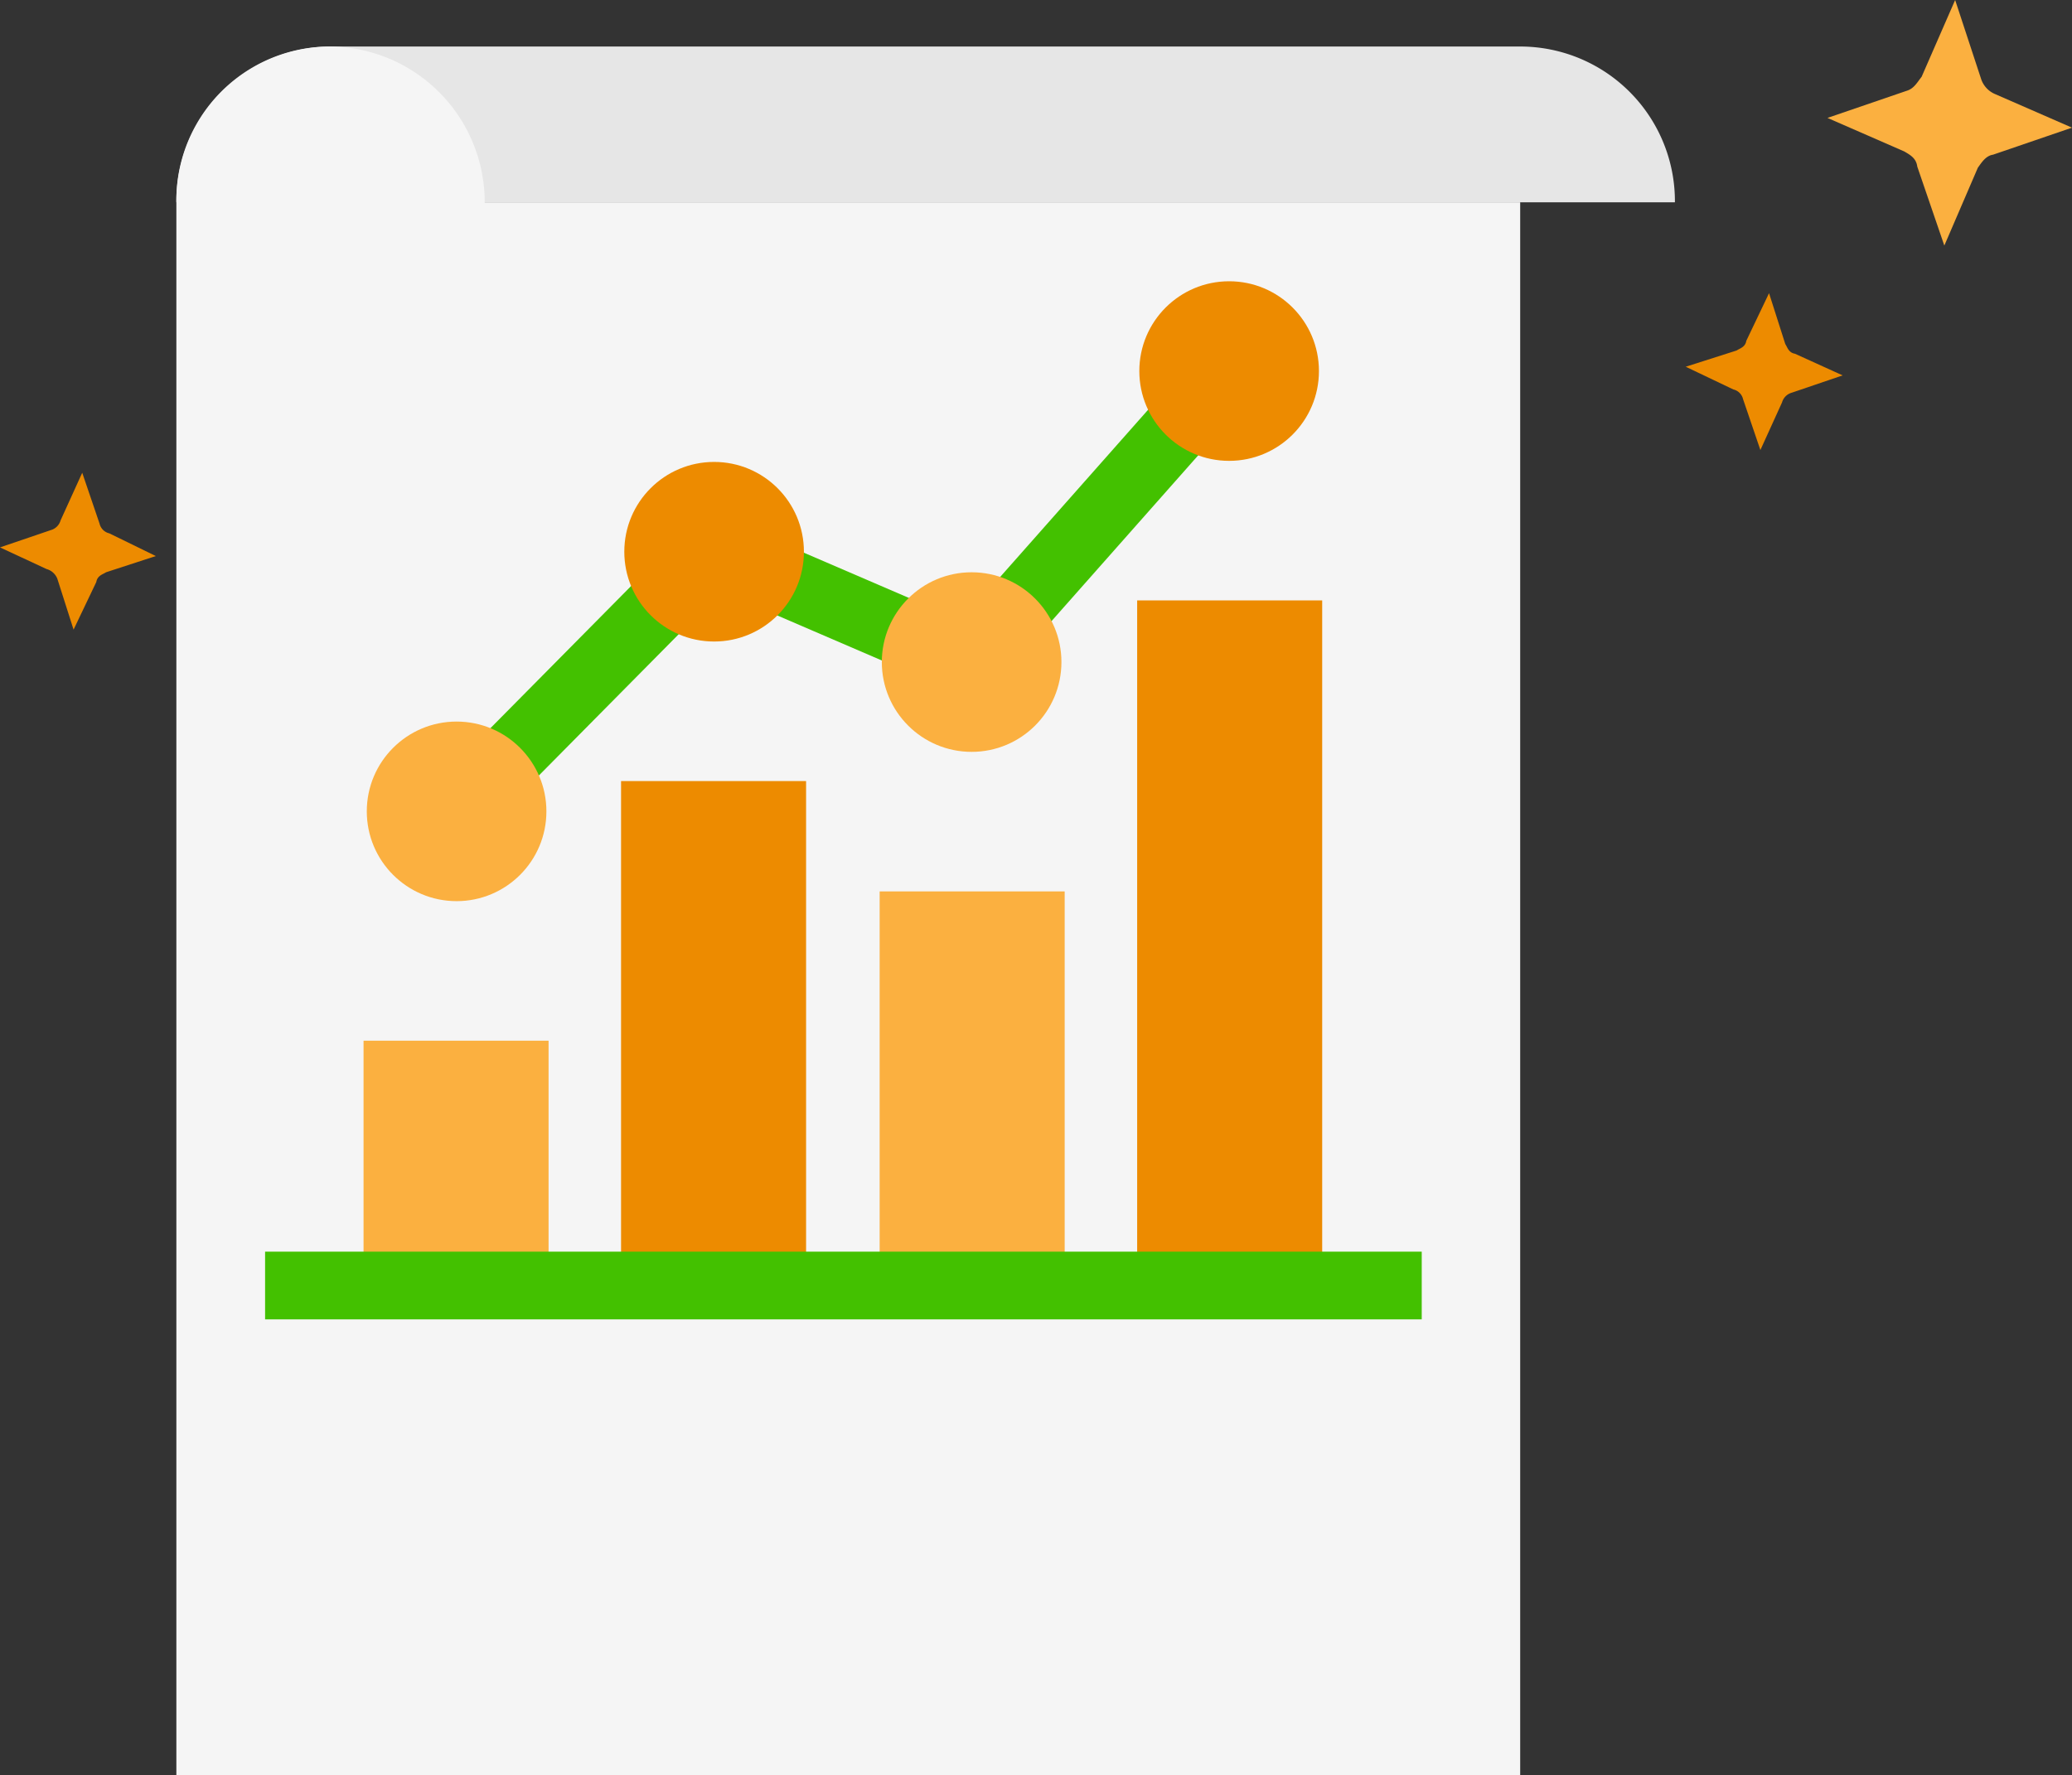 <svg xmlns="http://www.w3.org/2000/svg" viewBox="0 0 191.5 164.1"><rect x="0" y="0" width="191.5" height="164.1" fill="#333333" stroke="none"/><defs><style>.a{fill:#ed8b00;}.b{fill:#fbb040;}.c{fill:#e6e6e6;}.d{fill:#f5f5f5;}.e{fill:#43c100;}</style></defs><path class="a" d="M170.3,34.7l-4.7,1.6a1.3,1.3,0,0,0-.9.9l-2,4.4-1.6-4.7a1.2,1.2,0,0,0-.9-.9l-4.4-2.1,4.7-1.5c.3-.2.8-.3.9-.9l2.1-4.4,1.5,4.7c.2.3.3.8.9.9Z"></path><path class="a" d="M14.4,51.4,9.8,52.9c-.3.2-.8.3-.9.9L6.8,58.2,5.3,53.5a1.5,1.5,0,0,0-1-.9L0,50.6,4.7,49a1.3,1.3,0,0,0,.9-.9l2-4.4,1.6,4.7a1.2,1.2,0,0,0,.9.9Z"></path><path class="b" d="M191.5,11.8l-7.3,2.5c-.7.1-1.1.8-1.4,1.2l-3.1,7.2-2.5-7.3c-.1-.8-.7-1.1-1.2-1.4l-7.1-3.1,7.3-2.5c.7-.2,1-.8,1.4-1.3L180.7,0l2.4,7.3a2.3,2.3,0,0,0,1.3,1.4Z"></path><path class="c" d="M16.3,18.7A14.3,14.3,0,0,1,30.6,4.3H140.5a14.3,14.3,0,0,1,14.3,14.4H16.3Z"></path><path class="d" d="M30.5,4.3A14.4,14.4,0,0,1,44.8,18.7h95.7V164.1H16.3V18.7A14.2,14.2,0,0,1,30.5,4.3Z"></path><rect class="b" x="33.6" y="96.2" width="17.1" height="22.6"></rect><rect class="a" x="57.4" y="72.2" width="17.1" height="46.63"></rect><rect class="a" x="105.1" y="55.5" width="17.1" height="63.27"></rect><rect class="b" x="81.3" y="82.4" width="17.1" height="36.4"></rect><rect class="e" x="37.2" y="59.8" width="33.8" height="6.26" transform="translate(-28.7 57.1) rotate(-45.3)"></rect><rect class="e" x="74.8" y="43.1" width="6.3" height="25.92" transform="translate(-4.4 105.5) rotate(-66.7)"></rect><rect class="e" x="83.7" y="44.6" width="35.9" height="6.26" transform="translate(-1.5 92.2) rotate(-48.5)"></rect><circle class="b" cx="42.2" cy="75" r="8.3"></circle><circle class="a" cx="66" cy="51" r="8.3"></circle><circle class="a" cx="113.6" cy="34.3" r="8.3"></circle><circle class="b" cx="89.8" cy="61.2" r="8.3"></circle><rect class="e" x="24.5" y="115.7" width="106.9" height="6.26"></rect></svg>